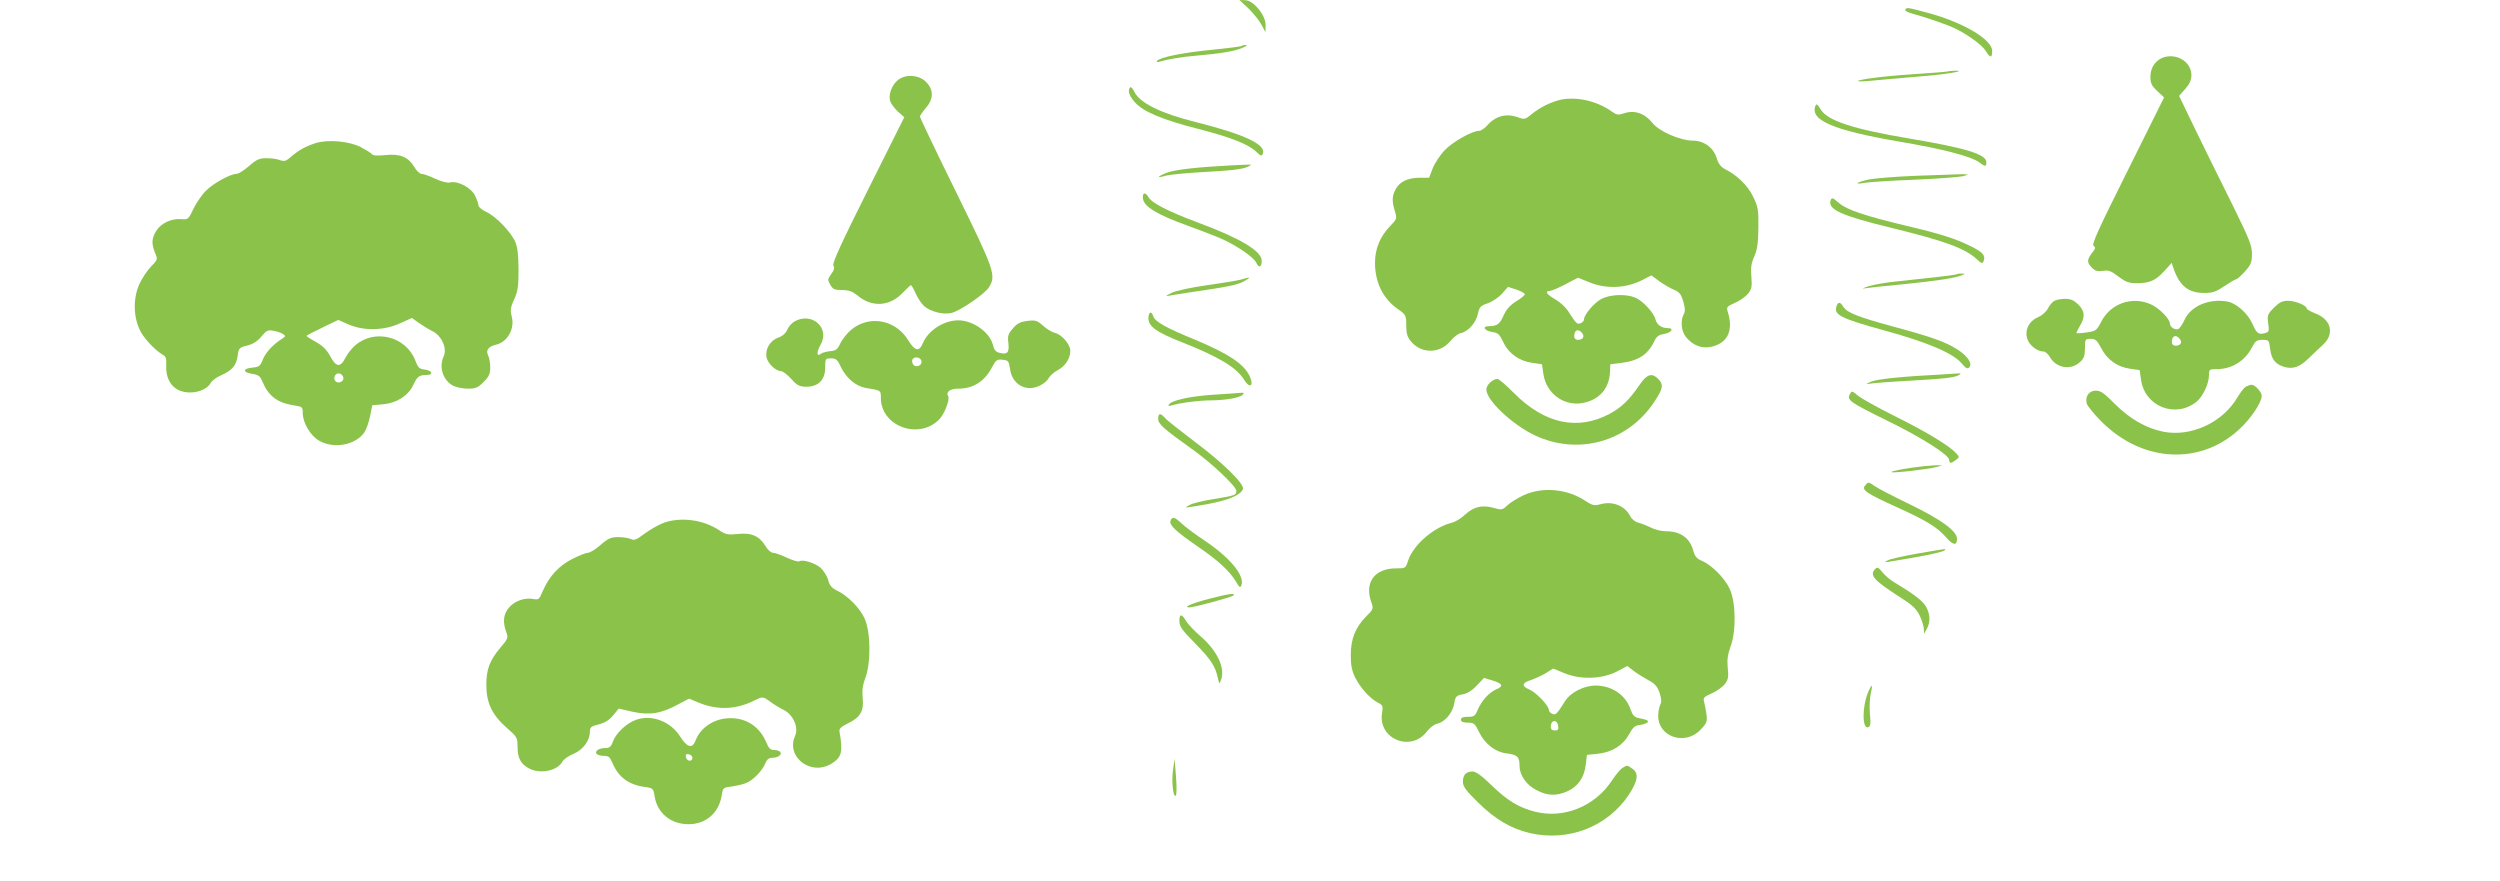 <?xml version="1.0" standalone="no"?>
<!DOCTYPE svg PUBLIC "-//W3C//DTD SVG 20010904//EN"
 "http://www.w3.org/TR/2001/REC-SVG-20010904/DTD/svg10.dtd">
<svg version="1.0" xmlns="http://www.w3.org/2000/svg"
 width="1280pt" height="451pt" viewBox="0 0 1280 451"
 preserveAspectRatio="xMidYMid meet">
<g transform="translate(0,451) scale(0.1,-0.1)"
fill="#8bc34a" stroke="none">
<path d="M6393 4466 c25 -25 55 -62 66 -83 l20 -38 1 37 c0 51 -62 126 -104
127 l-30 1 47 -44z"/>
<path d="M9755 4460 c-3 -5 14 -14 37 -20 64 -17 189 -60 223 -78 64 -32 136
-85 152 -113 22 -37 33 -37 33 0 0 59 -149 147 -332 196 -106 28 -105 28 -113
15z"/>
<path d="M6358 4275 c-3 -3 -72 -12 -154 -20 -151 -15 -269 -39 -280 -57 -4
-6 1 -8 12 -4 45 13 115 25 189 31 119 10 199 23 236 40 19 8 27 14 18 15 -9
0 -18 -2 -21 -5z"/>
<path d="M11083 4218 c-44 -12 -73 -52 -73 -101 0 -32 6 -46 35 -73 l35 -33
-187 -376 c-149 -298 -185 -377 -174 -384 12 -8 10 -14 -8 -36 -26 -35 -27
-49 0 -76 16 -16 29 -20 56 -16 28 5 42 0 79 -29 38 -28 54 -34 94 -34 66 0
96 13 141 62 l38 42 10 -30 c31 -88 76 -124 156 -124 44 0 61 6 104 35 28 19
55 35 60 35 5 0 25 18 45 40 31 35 36 47 36 90 0 44 -14 77 -103 258 -57 114
-141 284 -187 379 l-83 172 32 36 c22 25 31 46 31 70 0 65 -69 111 -137 93z"/>
<path d="M9970 4144 c-8 -2 -87 -8 -175 -14 -154 -10 -290 -28 -282 -36 2 -2
48 0 103 6 54 5 158 14 229 20 119 9 233 29 165 28 -14 0 -32 -2 -40 -4z"/>
<path d="M4597 4100 c-32 -26 -51 -79 -38 -111 5 -13 23 -36 40 -52 l31 -27
-186 -372 c-139 -278 -184 -376 -177 -388 7 -10 4 -23 -11 -43 -19 -26 -19
-30 -5 -55 13 -23 22 -27 60 -27 35 0 53 -7 78 -27 74 -63 166 -58 233 13 21
21 39 39 42 39 3 0 14 -19 24 -42 11 -24 30 -53 43 -65 33 -29 101 -46 142
-35 45 12 167 96 189 129 40 62 32 85 -167 490 -102 207 -185 381 -185 386 0
5 14 25 30 44 41 46 41 94 1 134 -37 36 -104 41 -144 9z"/>
<path d="M5787 4063 c-15 -14 -6 -44 23 -76 41 -48 141 -90 321 -136 172 -44
260 -79 301 -118 24 -23 28 -24 34 -9 17 46 -96 99 -344 161 -177 44 -287 98
-314 155 -8 17 -18 27 -21 23z"/>
<path d="M7993 4000 c-50 -11 -110 -40 -153 -76 -29 -25 -35 -26 -64 -16 -64
24 -119 9 -163 -42 -13 -14 -31 -26 -40 -26 -37 0 -139 -58 -179 -102 -22 -24
-49 -65 -59 -91 l-18 -47 -49 0 c-60 0 -103 -21 -123 -60 -18 -35 -19 -60 -3
-112 11 -38 10 -40 -25 -76 -51 -53 -77 -115 -77 -188 0 -101 42 -185 119
-238 39 -27 41 -31 41 -82 0 -42 5 -59 25 -83 54 -64 149 -62 202 4 15 19 39
37 54 40 37 8 77 54 86 99 8 35 14 41 50 53 23 8 56 30 73 49 l31 35 41 -13
c23 -8 43 -18 45 -24 1 -5 -18 -21 -43 -36 -32 -20 -51 -41 -65 -72 -20 -46
-34 -56 -76 -56 -37 0 -23 -24 18 -30 29 -4 37 -12 56 -52 27 -58 82 -97 149
-106 l49 -7 7 -49 c15 -106 115 -174 217 -146 75 20 119 74 124 152 l2 43 57
7 c88 11 137 44 169 113 11 23 23 31 48 35 38 6 55 30 21 30 -33 0 -57 17 -64
45 -9 35 -65 95 -103 111 -48 20 -127 17 -173 -6 -37 -19 -90 -81 -90 -106 0
-7 -8 -15 -17 -19 -19 -7 -23 -2 -66 65 -13 19 -42 45 -65 58 -42 24 -54 42
-28 42 8 0 44 15 80 34 l65 34 63 -25 c82 -33 180 -29 260 10 l53 27 42 -31
c23 -16 57 -36 75 -43 26 -11 36 -23 46 -59 10 -33 11 -51 3 -65 -18 -33 -13
-87 10 -116 43 -54 103 -69 165 -40 59 28 76 88 49 171 -6 20 -2 25 37 42 25
10 55 32 68 47 19 25 21 37 17 87 -4 45 -1 69 15 104 15 34 20 68 21 147 1 93
-2 108 -27 159 -27 57 -81 109 -142 140 -23 12 -36 28 -45 59 -17 53 -65 88
-122 88 -64 0 -172 47 -207 91 -39 49 -92 67 -144 49 -32 -10 -39 -9 -65 10
-75 53 -177 76 -258 60z m107 -1195 c15 -18 5 -35 -21 -35 -12 0 -19 7 -19 18
0 33 20 42 40 17z"/>
<path d="M9295 3968 c-29 -74 92 -125 429 -183 220 -37 366 -75 408 -105 34
-25 38 -25 38 0 0 40 -105 72 -390 120 -297 50 -423 92 -459 151 -16 26 -21
30 -26 17z"/>
<path d="M1615 3777 c-54 -18 -84 -35 -123 -68 -27 -24 -36 -27 -58 -19 -14 6
-45 10 -69 10 -37 0 -51 -6 -90 -40 -25 -22 -54 -40 -63 -40 -32 0 -119 -48
-156 -85 -21 -20 -50 -62 -65 -93 -26 -55 -28 -57 -63 -54 -51 4 -104 -21
-128 -60 -24 -39 -25 -66 -6 -113 14 -33 14 -34 -20 -69 -20 -20 -47 -61 -61
-92 -34 -75 -30 -178 10 -247 25 -42 76 -94 113 -115 14 -8 17 -21 15 -56 -2
-55 19 -100 59 -121 57 -30 145 -11 170 36 6 11 30 28 53 38 55 24 78 51 84
100 5 39 8 42 50 52 30 8 53 23 72 47 26 31 33 34 63 28 18 -3 40 -11 48 -17
13 -9 12 -12 -4 -22 -47 -30 -85 -70 -100 -107 -13 -34 -20 -39 -52 -42 -51
-4 -54 -24 -4 -32 34 -5 42 -11 55 -43 30 -71 77 -106 158 -118 45 -7 47 -9
47 -39 0 -51 40 -118 85 -143 76 -43 187 -21 231 44 10 15 23 53 29 83 l11 55
55 5 c70 6 129 44 154 97 21 45 31 53 68 53 39 0 30 24 -10 28 -26 3 -33 10
-47 47 -47 122 -206 163 -306 78 -17 -14 -40 -43 -51 -64 -26 -52 -48 -50 -78
7 -18 33 -39 54 -73 73 -26 14 -48 28 -48 31 0 3 37 22 81 43 l81 39 52 -23
c78 -34 182 -32 263 5 l62 28 32 -23 c18 -13 50 -33 72 -44 49 -24 78 -89 58
-131 -25 -55 -2 -122 49 -149 16 -8 50 -15 76 -15 39 0 51 5 80 34 28 28 34
42 34 76 0 23 -5 50 -11 61 -13 26 2 45 40 54 59 13 98 82 81 145 -8 31 -7 45
12 86 19 41 23 66 23 154 -1 76 -5 115 -17 142 -23 52 -100 131 -148 153 -22
10 -40 25 -40 33 0 7 -8 30 -17 49 -19 41 -89 79 -128 69 -14 -4 -44 4 -77 19
-29 14 -60 25 -70 25 -9 0 -25 15 -36 34 -31 52 -73 70 -148 62 -39 -4 -65 -3
-69 4 -4 6 -30 22 -58 37 -62 31 -169 40 -232 20z m143 -1200 c4 -20 -25 -34
-40 -19 -15 15 -1 44 19 40 10 -2 19 -11 21 -21z"/>
<path d="M6300 3663 c-164 -8 -289 -22 -328 -38 -50 -20 -51 -29 -1 -14 19 5
111 14 205 19 112 5 182 14 205 23 30 13 31 15 9 14 -14 0 -54 -2 -90 -4z"/>
<path d="M9810 3610 c-102 -4 -211 -13 -242 -19 -64 -14 -80 -28 -20 -17 20 4
136 11 257 16 121 5 234 14 250 19 28 9 27 9 -15 9 -25 -1 -128 -4 -230 -8z"/>
<path d="M5852 3493 c4 -40 72 -82 225 -137 70 -26 150 -56 178 -69 78 -35
164 -94 177 -122 13 -29 28 -24 28 10 0 50 -110 115 -325 195 -153 57 -239
101 -255 131 -16 28 -32 23 -28 -8z"/>
<path d="M9373 3485 c-17 -47 53 -79 312 -142 275 -67 377 -105 437 -161 24
-22 28 -23 34 -9 11 29 -3 45 -63 75 -77 39 -158 65 -333 106 -212 51 -305 82
-345 117 -31 27 -36 29 -42 14z"/>
<path d="M10019 3106 c-2 -2 -50 -9 -106 -15 -57 -6 -148 -16 -203 -22 -54 -5
-119 -17 -142 -24 -37 -13 -39 -14 -10 -10 19 3 104 12 190 20 167 17 260 31
295 45 22 9 22 9 1 9 -11 1 -23 -1 -25 -3z"/>
<path d="M6355 3079 c-16 -5 -94 -18 -173 -29 -86 -12 -159 -28 -185 -40 -24
-12 -32 -18 -17 -15 14 3 70 12 125 20 184 27 230 36 265 55 38 21 33 24 -15
9z"/>
<path d="M10517 2969 c-9 -5 -24 -23 -32 -39 -9 -17 -31 -36 -50 -44 -47 -20
-70 -66 -55 -112 11 -33 51 -64 84 -64 8 0 23 -13 32 -29 32 -55 104 -68 151
-27 23 20 27 32 28 72 0 47 1 49 29 49 25 0 33 -7 55 -49 30 -58 82 -95 147
-104 l49 -7 7 -49 c19 -137 175 -199 283 -114 33 26 64 91 65 136 0 31 2 32
40 32 77 0 145 42 181 113 17 32 24 37 53 37 32 0 34 -2 39 -45 6 -54 27 -81
74 -94 44 -12 78 0 123 44 19 19 52 50 73 69 61 56 44 130 -38 161 -25 10 -45
21 -45 26 0 15 -58 39 -96 39 -28 0 -44 -8 -71 -35 -33 -33 -35 -39 -30 -80 6
-41 5 -45 -18 -51 -32 -8 -41 -1 -63 49 -24 53 -81 104 -127 113 -95 17 -189
-23 -221 -95 -10 -22 -24 -43 -32 -46 -16 -6 -42 11 -42 28 0 24 -56 81 -98
99 -95 43 -206 4 -253 -88 -24 -46 -28 -49 -74 -56 -27 -4 -51 -5 -53 -4 -2 2
6 19 17 37 28 46 26 75 -8 110 -23 22 -39 29 -68 29 -21 0 -46 -5 -56 -11z
m643 -194 c15 -18 5 -35 -21 -35 -12 0 -19 7 -19 18 0 33 20 42 40 17z"/>
<path d="M9404 2945 c-18 -47 16 -64 251 -129 218 -60 346 -115 390 -168 19
-23 29 -28 37 -20 19 19 -7 59 -59 92 -63 40 -127 63 -323 116 -187 51 -243
73 -262 103 -15 25 -26 27 -34 6z"/>
<path d="M5880 2881 c0 -42 39 -71 166 -121 197 -78 285 -131 325 -196 26 -43
49 -32 30 14 -27 66 -108 120 -283 193 -147 60 -204 92 -213 119 -9 30 -25 24
-25 -9z"/>
<path d="M4069 2865 c-14 -8 -32 -27 -38 -43 -8 -18 -24 -33 -47 -41 -42 -15
-68 -60 -59 -102 7 -31 47 -69 74 -69 8 0 32 -18 52 -40 31 -34 43 -40 77 -40
62 0 96 34 97 96 0 48 1 49 30 49 26 0 33 -6 52 -47 26 -54 75 -95 124 -104
81 -13 79 -12 79 -52 1 -147 199 -217 302 -106 25 28 52 99 43 115 -14 21 9
39 50 39 79 0 137 37 176 113 18 34 24 38 52 35 29 -3 32 -6 38 -45 10 -81 81
-122 152 -88 19 9 40 26 46 39 7 12 28 31 47 41 39 21 64 60 64 99 0 32 -42
82 -77 91 -15 3 -43 20 -62 37 -30 27 -40 30 -80 25 -35 -4 -52 -12 -74 -37
-25 -29 -29 -39 -24 -77 5 -49 -5 -60 -47 -49 -17 4 -26 15 -31 36 -15 67
-100 129 -178 130 -74 0 -154 -51 -182 -117 -19 -46 -40 -41 -75 15 -66 108
-204 131 -296 50 -19 -17 -43 -47 -52 -67 -14 -30 -23 -37 -52 -39 -19 -2 -40
-8 -47 -13 -22 -19 -23 9 -2 45 50 86 -42 170 -132 121z m648 -201 c7 -18 -14
-35 -34 -27 -7 3 -13 14 -13 24 0 24 38 26 47 3z"/>
<path d="M9945 2593 c-212 -11 -337 -24 -367 -38 -25 -11 -27 -14 -8 -10 14 3
102 10 195 15 196 11 244 17 265 30 12 8 11 9 -5 8 -11 -1 -47 -3 -80 -5z"/>
<path d="M8397 2543 c-55 -81 -95 -119 -156 -152 -164 -87 -332 -51 -488 105
-40 41 -79 74 -86 74 -24 0 -57 -31 -57 -54 0 -55 131 -179 248 -235 222 -104
475 -34 611 170 46 69 50 90 21 119 -32 32 -57 25 -93 -27z"/>
<path d="M11498 2530 c-9 -6 -28 -30 -42 -54 -76 -130 -239 -205 -382 -176
-87 18 -170 66 -246 142 -53 54 -73 68 -97 68 -35 0 -56 -29 -47 -66 4 -13 38
-55 76 -93 208 -208 502 -225 703 -41 59 53 117 139 117 173 0 20 -34 57 -52
57 -7 0 -20 -5 -30 -10z"/>
<path d="M9471 2491 c-16 -29 0 -41 192 -135 178 -87 317 -176 317 -201 0 -19
10 -19 34 0 19 14 19 15 1 35 -35 38 -148 107 -311 188 -88 44 -175 92 -192
107 -30 25 -31 25 -41 6z"/>
<path d="M6211 2489 c-120 -8 -214 -29 -227 -51 -4 -6 1 -8 14 -4 41 13 139
26 202 26 77 1 147 13 163 29 8 8 6 11 -8 10 -11 -1 -76 -6 -144 -10z"/>
<path d="M5930 2365 c0 -26 24 -48 181 -160 97 -70 219 -186 219 -208 0 -22
-5 -24 -114 -42 -54 -8 -110 -22 -124 -30 -34 -18 -37 -18 91 4 107 20 169 46
181 77 9 25 -103 135 -249 244 -71 54 -139 107 -149 119 -25 28 -36 27 -36 -4z"/>
<path d="M9850 2123 c-72 -7 -171 -25 -166 -30 6 -7 192 15 232 26 l29 9 -30
0 c-16 -1 -46 -3 -65 -5z"/>
<path d="M9549 2024 c-19 -23 9 -41 161 -110 151 -68 210 -104 255 -156 34
-40 55 -43 55 -7 0 40 -81 99 -240 176 -85 41 -166 83 -181 94 -33 23 -33 23
-50 3z"/>
<path d="M7800 1974 c-30 -14 -67 -37 -82 -51 -26 -25 -29 -25 -72 -13 -58 16
-100 6 -145 -35 -20 -19 -50 -37 -66 -41 -93 -22 -198 -113 -225 -193 -13 -41
-14 -41 -62 -41 -111 0 -164 -73 -126 -176 11 -30 9 -34 -27 -70 -56 -57 -79
-115 -79 -199 0 -53 6 -81 23 -115 27 -53 75 -106 115 -127 26 -13 28 -18 22
-54 -21 -133 148 -202 230 -94 14 19 38 37 54 40 39 9 79 57 86 105 6 34 10
39 43 45 23 4 49 20 72 45 l37 39 43 -13 c53 -16 59 -29 19 -46 -36 -15 -75
-59 -95 -106 -12 -30 -19 -34 -49 -34 -25 0 -36 -4 -36 -15 0 -10 11 -15 35
-15 31 0 37 -4 57 -47 30 -61 83 -103 139 -110 58 -7 69 -18 69 -63 0 -50 35
-100 90 -127 54 -28 101 -29 156 -4 53 24 85 70 93 134 l6 52 58 6 c72 8 127
43 159 101 18 34 30 44 53 46 17 2 34 8 39 12 10 10 2 14 -46 24 -19 4 -30 16
-38 40 -25 77 -95 125 -180 126 -60 0 -129 -35 -157 -80 -42 -66 -47 -72 -65
-65 -10 4 -18 13 -18 21 0 21 -66 90 -100 104 -41 17 -38 34 8 48 20 7 54 22
76 35 l38 24 61 -25 c83 -33 189 -29 266 10 l53 28 31 -24 c18 -14 52 -35 76
-48 34 -18 46 -32 58 -65 10 -31 11 -48 3 -62 -5 -11 -10 -36 -10 -56 0 -110
141 -155 219 -69 30 32 33 41 28 78 -3 22 -9 51 -12 63 -6 20 -1 25 37 42 25
10 55 32 68 47 19 25 21 37 16 85 -4 42 0 68 14 107 30 79 28 229 -4 297 -25
55 -93 123 -143 144 -25 10 -35 22 -43 50 -18 67 -65 101 -141 101 -22 0 -56
8 -77 19 -20 10 -49 21 -64 25 -16 4 -34 18 -42 35 -28 52 -90 77 -153 59 -30
-8 -40 -6 -75 17 -94 63 -221 74 -318 29z m178 -1182 c3 -17 -2 -22 -17 -22
-14 0 -21 6 -21 18 0 38 33 41 38 4z"/>
<path d="M5993 1844 c-8 -22 27 -55 142 -134 105 -72 159 -122 194 -179 16
-29 21 -32 27 -18 18 49 -55 139 -185 227 -47 31 -101 71 -120 89 -37 35 -49
38 -58 15z"/>
<path d="M3400 1834 c-25 -9 -69 -34 -98 -55 -42 -32 -56 -38 -71 -29 -11 5
-40 10 -65 10 -38 0 -52 -6 -91 -40 -25 -22 -54 -40 -64 -40 -10 0 -46 -14
-79 -31 -69 -34 -120 -89 -152 -163 -19 -45 -22 -48 -49 -43 -43 9 -97 -10
-125 -44 -29 -34 -33 -73 -14 -125 11 -30 9 -34 -30 -80 -55 -66 -72 -110 -72
-191 0 -92 30 -154 104 -219 54 -47 56 -51 56 -99 0 -57 17 -88 60 -110 57
-30 145 -11 170 36 6 11 31 29 56 39 49 21 84 68 84 112 0 24 5 29 45 39 32 8
54 22 74 46 l29 35 70 -16 c86 -19 148 -10 233 37 l57 30 48 -20 c94 -39 188
-37 279 7 51 25 50 25 88 -2 16 -13 48 -32 70 -43 48 -24 77 -90 58 -132 -49
-108 80 -208 186 -143 53 32 60 61 41 165 -2 14 8 24 43 41 64 31 83 63 76
130 -4 39 0 67 14 104 29 77 27 238 -5 305 -25 54 -87 116 -142 142 -26 13
-37 26 -44 54 -6 21 -24 49 -40 63 -31 25 -90 43 -108 32 -6 -3 -34 5 -64 19
-29 14 -61 25 -71 25 -10 0 -26 15 -37 33 -31 52 -72 71 -142 63 -52 -5 -63
-3 -97 20 -80 53 -193 68 -281 38z"/>
<path d="M9813 1675 c-72 -13 -140 -28 -150 -35 -20 -12 -34 -14 162 20 66 12
124 26 130 31 11 11 20 12 -142 -16z"/>
<path d="M9602 1598 c-32 -32 -10 -58 119 -141 70 -44 90 -63 108 -99 11 -24
21 -55 21 -69 l1 -24 14 25 c20 35 18 77 -5 116 -19 30 -62 63 -162 123 -21
12 -48 36 -61 52 -18 23 -25 27 -35 17z"/>
<path d="M6190 1444 c-85 -22 -136 -44 -101 -44 24 0 216 52 226 61 14 14 -21
10 -125 -17z"/>
<path d="M6039 1343 c-3 -38 5 -51 81 -128 81 -83 102 -116 115 -175 8 -34 8
-35 17 -10 22 60 -20 149 -106 223 -30 26 -63 61 -73 77 -20 34 -32 38 -34 13z"/>
<path d="M9565 966 c-32 -76 -31 -192 1 -179 11 4 13 18 8 67 -3 33 -1 80 4
104 12 51 6 54 -13 8z"/>
<path d="M3255 824 c-49 -18 -101 -68 -117 -111 -9 -26 -18 -33 -38 -33 -32 0
-55 -14 -46 -29 4 -6 21 -11 37 -11 25 0 32 -6 45 -37 30 -71 81 -110 163
-122 45 -6 46 -7 53 -50 14 -85 83 -141 173 -141 89 0 155 57 170 146 6 41 7
42 57 48 28 4 63 13 77 21 35 18 77 64 90 98 7 18 18 27 33 27 30 0 52 15 44
29 -4 6 -18 11 -32 11 -19 0 -28 8 -40 38 -34 80 -99 125 -184 125 -81 0 -153
-46 -179 -115 -16 -43 -43 -35 -78 20 -49 79 -148 116 -228 86z m290 -194 c0
-22 -29 -18 -33 3 -3 14 1 18 15 15 10 -2 18 -10 18 -18z"/>
<path d="M6006 568 c-9 -60 1 -145 14 -131 5 4 5 49 1 98 l-7 90 -8 -57z"/>
<path d="M8308 579 c-10 -5 -34 -34 -54 -64 -88 -134 -247 -198 -394 -161 -86
22 -141 56 -226 138 -48 47 -78 68 -95 68 -33 0 -49 -18 -49 -53 0 -24 16 -45
78 -106 86 -85 167 -133 263 -156 198 -46 398 31 508 195 47 71 53 111 19 134
-26 19 -27 19 -50 5z"/>
</g>
</svg>
